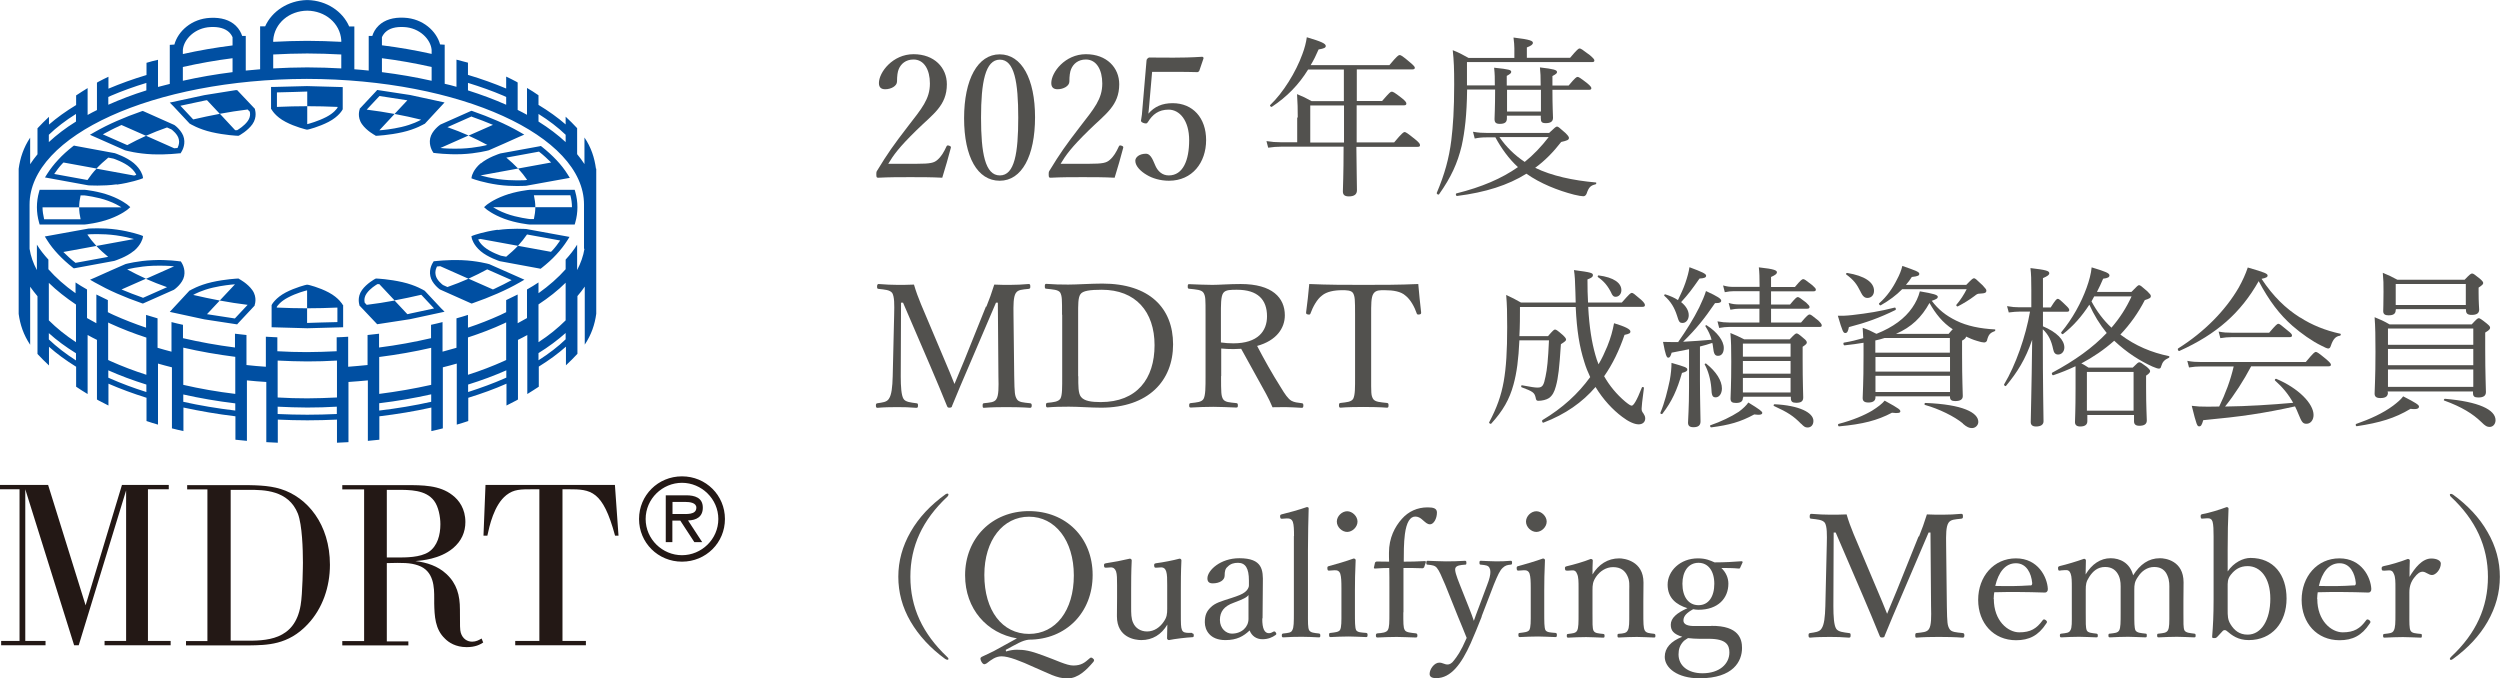 <?xml version="1.0" encoding="UTF-8"?>
<svg id="_レイヤー_2" data-name="レイヤー 2" xmlns="http://www.w3.org/2000/svg" width="61.4mm" height="16.66mm" viewBox="0 0 174.05 47.22">
  <defs>
    <style>
      .cls-1 {
        fill: #52514e;
      }

      .cls-2 {
        fill: none;
      }

      .cls-3 {
        fill: #231815;
      }

      .cls-4 {
        fill: #004fa2;
      }
    </style>
  </defs>
  <g id="_レイヤー_1-2" data-name="レイヤー 1">
    <g>
      <g>
        <g>
          <g>
            <path class="cls-3" d="M11.75,34.06h-1.45v10.56h1.58v.3h-4.6v-.3h1.5v-10.48l-3.3,10.78h-.32l-3.4-10.86v10.56h1.41v.3H.08v-.3h1.28v-10.56H0v-.3h3.35l2.61,8.38,2.53-8.38h3.26v.3Z"/>
            <path class="cls-3" d="M12.95,44.63h1.49v-10.56h-1.41v-.3h3.54c1.12,0,2.1,0,2.97.27,1.85.57,3.43,2.45,3.43,5.28,0,1.53-.51,3.04-1.55,4.14-1.36,1.45-2.83,1.45-4.09,1.47h-4.38v-.3ZM16.06,34.1v10.5h.9c1.55.02,3.56,0,3.97-2.47.14-.79.16-2.85.16-2.96,0-.92-.05-2.62-.35-3.41-.66-1.66-2.4-1.66-3.4-1.66h-1.28Z"/>
          </g>
          <path class="cls-3" d="M28.43,44.63v.3h-4.6v-.3h1.52v-10.56h-1.52v-.3h4.38c1.22,0,2.4,0,3.29.7.46.35.9.95.9,1.87,0,.7-.27,1.33-.87,1.83-.92.76-2.18.85-2.61.89.79.09,1.57.35,2.15.89.74.68.95,1.5.95,2.47,0,1.19,0,1.42.06,1.63.13.43.46.62.79.62.27,0,.47-.11.66-.22l.11.28c-.22.14-.54.32-1.15.32-.77,0-1.25-.33-1.5-.58-.71-.66-.74-1.6-.76-2.47v-.35c0-.73,0-1.91-1.12-2.29-.55-.19-1.06-.19-2.18-.16v5.45h1.5ZM26.93,34.1v4.71h.68c.68,0,1.63,0,2.23-.38.62-.41.82-1.2.82-1.94,0-.51-.13-1.22-.44-1.63-.58-.77-1.69-.76-2.61-.76h-.68Z"/>
          <path class="cls-3" d="M42.82,37.29c-.85-3.16-1.69-3.23-3.23-3.23h-.43v10.56h1.63v.3h-4.92v-.3h1.68v-10.56h-.41c-.92,0-1.36,0-1.88.4-.87.68-1.19,2.17-1.33,2.83h-.27l.14-3.53h9.01l.25,3.53h-.25Z"/>
          <path class="cls-4" d="M3.07,15.25c-.06-.27-.11-.55-.11-.82h0s2.55,0,2.55,0c0,.28.04.55.1.83-.63,0-2.3,0-2.54,0h0ZM5.61,13.6h.26s.91.1,1.66.38c.44.16.73.33.92.45h-2.94c0-.28.04-.55.1-.83h0ZM7.66,15.23c.81-.3,1.23-.65,1.24-.66l.17-.15-.17-.15s-.43-.36-1.24-.66c-.8-.3-1.73-.4-1.77-.4-.02,0-2.98,0-2.98,0h-.15l-.04.14c-.1.35-.15.71-.15,1.07,0,.36.05.72.15,1.07l.04.14h3.11c.06,0,.99-.1,1.79-.4h0ZM26.41,6.68c.15.02,1.53.23,1.95.3l-.89.95c.64.12,1.25.25,1.85.4-.1.06-.6.33-1.38.51-.65.15-1.25.21-1.53.23l1.06-1.14c-.64-.12-1.29-.22-1.94-.3.26-.28.8-.85.89-.95h0ZM26.12,9.43l.05.02h.05s.88-.04,1.8-.25c.93-.21,1.51-.57,1.53-.58h.02s1.38-1.49,1.38-1.49l-2.4-.52-2.29-.35-.06.07-1.16,1.24v.04s-.2.52.16,1.03c.33.47.9.77.92.78h0ZM28.48,21.85s-.05,0-.12.02l-.89-.95h0c-.64.12-1.29.22-1.94.3-.08-.08-.13-.14-.14-.15,0-.03-.02-.08-.02-.17,0-.13.03-.3.16-.48.24-.34.64-.58.74-.64.03,0,.08,0,.14,0l1.06,1.13c.64-.12,1.25-.25,1.85-.39,0,0,.01,0,.02.01.03.03.6.64.88.94-.46.1-1.73.37-1.73.37h0ZM29.57,20.23h-.02s-.6-.38-1.53-.59c-.92-.21-1.76-.25-1.8-.25h-.05s-.05.02-.05.02c-.02.01-.59.32-.92.78-.36.51-.18,1.01-.18,1.03v.04s1.24,1.31,1.24,1.31l2.28-.35,2.41-.52-.24-.24-1.15-1.23h0ZM27.46,7.93h0s0,0,0,0h0ZM14.29,6.99s.05,0,.12-.02l.89.95h0c.64-.12,1.29-.22,1.94-.3.08.08.13.14.15.15,0,.03.02.08.02.17,0,.13-.03.3-.16.48-.24.34-.64.58-.74.64-.03,0-.08,0-.14,0l-1.06-1.14c-.64.12-1.25.25-1.85.39,0,0-.01,0-.02-.01-.03-.03-.6-.64-.88-.94.46-.1,1.73-.37,1.73-.37h0ZM13.2,8.61h.02s.6.38,1.53.59c.92.21,1.76.25,1.8.25h.05s.05-.02.05-.02c.02-.01.59-.32.92-.78.36-.51.18-1.01.18-1.03v-.04s-1.24-1.31-1.24-1.31h-.09s-2.19.35-2.19.35l-2.41.52.24.24,1.15,1.23h0ZM37.27,14.42c0,.28-.04.55-.1.83h-.26s-.91-.1-1.66-.38c-.44-.16-.73-.33-.92-.45h2.94c0-.28-.04-.55-.1-.83.58,0,2.05,0,2.54,0,.07.27.11.55.11.83h-2.55ZM40.01,13.21h-3.11c-.06,0-.99.1-1.79.4-.81.3-1.23.65-1.24.66l-.17.15.17.15s.43.36,1.24.66c.8.3,1.73.4,1.77.4.02,0,2.98,0,2.98,0h.15l.04-.14c.1-.35.15-.71.15-1.07s-.05-.72-.15-1.07l-.04-.14h0ZM40.69,17.32c-.08.5-.26,1-.51,1.48v-1.77c-.22.36-.49.7-.8,1.04v.67c-.52.59-1.16,1.15-1.89,1.67v-.75c-.25.17-.52.33-.8.49v1.99c-.21.12-.43.24-.65.36v-2c-.26.13-.52.26-.8.39v.84c-.13.07-.27.13-.41.2-.71.32-1.46.62-2.25.88v-.89c-.26.08-.53.17-.8.24v2.05c-.32.09-.64.18-.97.27v-2.06c-.26.07-.53.13-.8.19v.93c-1.16.27-2.36.49-3.62.65v-.96c-.26.03-.53.06-.8.09v2.09c-.45.05-.9.08-1.35.12v-2.09c-.26.02-.53.03-.8.04v.97c-.68.03-1.37.06-2.07.06s-1.38-.02-2.06-.06v-.97c-.27-.01-.53-.03-.8-.04v2.09c-.46-.03-.91-.07-1.35-.12v-2.09c-.27-.03-.54-.06-.8-.09v.96c-1.25-.16-2.46-.38-3.62-.65v-.93c-.27-.06-.54-.12-.8-.19v2.06c-.33-.09-.65-.17-.97-.27v-2.05c-.27-.08-.54-.16-.8-.24v.89c-.79-.27-1.54-.56-2.25-.88-.14-.06-.27-.13-.41-.2v-.84c-.28-.13-.54-.26-.8-.39v2c-.22-.12-.44-.24-.65-.36v-1.99c-.28-.16-.55-.32-.8-.49v.75c-.74-.52-1.37-1.08-1.89-1.67v-.67c-.31-.34-.58-.68-.8-1.04v1.77c-.26-.48-.43-.97-.51-1.48v-1.01h0v-2.07c0-4.81,8.63-8.73,19.3-8.75,10.67.02,19.3,3.94,19.3,8.75v2.07h0v1.01h0ZM39.38,22.3c-.54.54-1.17,1.05-1.89,1.52v-2.63c.71-.47,1.35-.97,1.89-1.51v2.61h0ZM39.38,23.62c-.54.52-1.17,1-1.89,1.46v-.5c.71-.44,1.34-.91,1.89-1.4v.44h0ZM35.24,25.06c-.06.03-.11.05-.17.08-.78.35-1.61.67-2.49.95v-2.6c.88-.29,1.73-.61,2.52-.98.05-.02.09-.05.14-.07v2.61h0ZM35.24,26.29s-.08.04-.11.05c-.79.35-1.65.66-2.54.95v-.52c.93-.29,1.82-.62,2.66-.99v.52h0ZM30.02,26.79c-1.16.26-2.37.47-3.62.63v-2.57c1.25-.16,2.46-.37,3.62-.64v2.59h0ZM30.02,27.97c-1.16.26-2.37.46-3.62.61v-.51c1.25-.15,2.46-.36,3.62-.62v.51h0ZM23.45,27.67c-.68.03-1.37.06-2.06.06-.69,0-1.38-.02-2.06-.06v-2.57c.68.03,1.36.06,2.06.06h0c.69,0,1.38-.02,2.07-.06v2.57h0ZM23.45,28.82c-.68.03-1.37.05-2.06.05s-1.38-.02-2.06-.05v-.51c.68.03,1.36.06,2.06.06h0s0,0,0,0h0c.69,0,1.38-.02,2.06-.06v.51h0ZM16.38,27.42c-1.25-.15-2.46-.36-3.62-.63v-2.59c1.16.27,2.37.48,3.62.64v2.57h0ZM16.38,28.58c-1.25-.15-2.46-.35-3.62-.61v-.51c1.16.26,2.37.47,3.62.62v.51h0ZM10.19,26.09c-.87-.28-1.71-.6-2.49-.95-.06-.03-.11-.05-.17-.08v-2.61s.09.05.14.07c.79.36,1.63.69,2.52.98v2.6h0ZM10.19,27.29c-.89-.28-1.75-.6-2.54-.95-.04-.02-.08-.04-.11-.05v-.51c.83.37,1.72.7,2.65.99v.52h0ZM5.29,23.82c-.73-.48-1.36-.99-1.89-1.52v-2.61c.54.53,1.18,1.03,1.89,1.51v2.63h0ZM5.29,25.09c-.72-.46-1.35-.95-1.89-1.46v-.44c.55.5,1.18.96,1.89,1.4v.5h0ZM3.4,9.38c.53-.51,1.17-1,1.89-1.45v.53c-.73.45-1.35.93-1.89,1.43v-.51h0ZM7.54,6.75c.06-.03.13-.06.19-.09.77-.33,1.6-.63,2.46-.89v.52c-.94.29-1.82.63-2.65,1v-.54h0ZM12.73,4.66c1.11-.25,2.27-.46,3.46-.61v.97c-1.19.15-2.35.35-3.46.6v-.96h0ZM12.73,3.47c.06-.73.83-1.54,1.93-1.59.58-.03,1.01.1,1.29.36.11.11.19.23.24.35v.57c-1.19.15-2.35.35-3.46.6v-.28h0ZM19.02,3.79c.78-.04,1.58-.07,2.37-.07s1.59.03,2.37.07v.97c-.76-.04-1.53-.07-2.3-.07h0s-.05,0-.07,0-.05,0-.07,0h0c-.77,0-1.54.03-2.3.07v-.97h0ZM19.02,2.79c.09-1.19,1.13-2.04,2.37-2.05,1.24.01,2.28.86,2.37,2.05v.12c-.78-.04-1.58-.07-2.37-.07s-1.59.03-2.37.07v-.12h0ZM26.59,4.05c1.19.15,2.35.36,3.46.61v.96c-1.11-.25-2.27-.45-3.46-.6v-.97h0ZM26.59,2.59c.05-.12.13-.24.24-.35.28-.27.71-.39,1.29-.36,1.1.05,1.87.86,1.93,1.59v.28c-1.11-.25-2.27-.45-3.46-.6v-.57h0ZM32.59,5.77c.87.27,1.69.56,2.46.89.07.03.13.06.19.09v.54c-.83-.37-1.72-.7-2.66-1v-.52h0ZM37.49,7.93c.72.45,1.36.94,1.89,1.45v.51c-.54-.5-1.17-.98-1.89-1.43v-.53h0ZM41.49,11.74c-.1-.75-.33-1.48-.8-2.17v1.85c-.15-.23-.32-.46-.51-.69v-1.81c-.25-.27-.52-.54-.8-.8v.54c-.55-.48-1.18-.93-1.89-1.36v-.67c-.26-.18-.52-.35-.8-.51v1.87c-.21-.11-.42-.23-.65-.34v-1.91s-.07-.04-.1-.06c-.23-.12-.46-.24-.7-.35v.83c-.83-.35-1.72-.67-2.66-.95v-.85c-.26-.07-.53-.14-.8-.21v1.89c-.27-.08-.55-.15-.82-.21v-2.72l-.32-.02c-.25-.92-1.19-1.8-2.5-1.86-.76-.04-1.36.15-1.77.54-.25.24-.38.5-.45.73h-.25s0,2.41,0,2.41c-.33-.03-.66-.07-1-.09V1.84s-.36,0-.36,0C23.85.78,22.74.04,21.43,0h0s-.03,0-.04,0-.03,0-.04,0h0c-1.3.04-2.42.78-2.89,1.83h-.35s0,2.99,0,2.99c-.33.03-.67.06-1,.09v-2.41h-.25c-.07-.22-.21-.49-.45-.72-.41-.39-1.01-.58-1.77-.54-1.31.06-2.25.94-2.5,1.86l-.32.02v2.72c-.28.07-.55.14-.82.21v-1.89c-.27.06-.54.13-.8.21v.85c-.94.28-1.82.6-2.65.95v-.83c-.24.11-.47.23-.7.35-.04.02-.07.04-.1.06v1.91c-.22.11-.44.22-.65.34v-1.87c-.28.17-.54.34-.8.51v.67c-.71.43-1.34.88-1.89,1.36v-.54c-.28.26-.55.53-.8.8v1.81c-.19.23-.36.46-.51.69v-1.85c-.46.69-.7,1.42-.8,2.17,0,.02,0,.05,0,.07v9.96s0,.05,0,.07c.1.75.34,1.46.8,2.15v-4.04c.15.22.33.44.51.66v4.02c.25.27.52.54.8.8v-1.3c.55.49,1.18.95,1.89,1.39v1.39c.26.17.52.35.8.51v-4.11c.21.12.43.23.65.34v4.15s.07.04.1.06c.23.12.46.24.7.36v-1.52c.83.36,1.72.69,2.65.98v1.62c.26.09.53.17.8.25v-4.25c.32.09.64.18.97.26v4.25c.26.07.53.13.8.19v-1.64c1.16.25,2.37.46,3.62.61v1.63c.26.03.53.05.8.08v-4.21c.45.05.9.08,1.35.11v4.19c.27.02.53.03.8.04v-1.61c.68.03,1.36.05,2.05.05h.02c.69,0,1.37-.02,2.05-.05v1.61c.27-.01.53-.03.8-.04v-4.19c.46-.03.91-.07,1.35-.11v4.21c.27-.02.54-.05.8-.08v-1.63c1.25-.15,2.46-.35,3.62-.61v1.64c.27-.06.54-.12.8-.19v-4.25c.33-.08.65-.17.97-.26v4.25c.27-.08.54-.16.8-.25v-1.62c.94-.29,1.83-.61,2.66-.98v1.52c.24-.12.47-.24.7-.36.04-.02.07-.04.1-.06v-4.15c.22-.11.44-.22.65-.34v4.11c.28-.17.54-.34.8-.51v-1.4c.71-.44,1.34-.9,1.89-1.39v1.3c.28-.26.55-.53.8-.8v-4.02c.19-.22.36-.44.51-.66v4.04c.46-.69.7-1.4.8-2.15,0-.02,0-.05,0-.07v-9.96s0-.05,0-.07h0ZM32.84,8.12c.51.18,1.01.37,1.48.57l-1.7.75c.47.21.9.43,1.31.65-.01,0-.02,0-.02,0,.02,0-.78.21-1.77.25-.62.02-1.16,0-1.48-.04l1.96-.87c-.47-.21-.96-.4-1.47-.58.54-.24,1.59-.7,1.69-.75h0ZM29.95,9.62c-.11.53.18.94.19.96l.05.07h.08s.84.12,1.87.08c1.04-.04,1.85-.26,1.89-.27.03,0,2.12-.94,2.12-.94l.35-.15-.33-.19c-.47-.27-.99-.53-1.54-.77-.55-.24-1.13-.47-1.74-.68l-.07-.02-.07.03-2.09.93c-.06.04-.6.43-.71.95h0ZM39,16.74c-.17.24-.33.47-.55.7-.03.03-.06.06-.09.09l-2.3-.42c-.24.26-.52.51-.82.76-.22-.04-.36-.07-.36-.07h0s-.73-.24-1.17-.61c-.24-.2-.36-.39-.42-.52.04-.01.09-.03.15-.04l2.62.48c.24-.26.45-.53.63-.79.37.07,1.71.31,2.31.42h0ZM34.65,15.99c-.99.14-1.65.38-1.68.39l-.15.06.03.16s.1.45.62.89c.5.42,1.29.68,1.32.69.02,0,2.76.51,2.76.51l.08.02.07-.05c.38-.3.73-.61,1.03-.94.3-.32.56-.66.77-.99l.15-.24-3.01-.55c-.06,0-1-.07-1.99.07h0ZM34.48,20.08c-.05.02-.11.04-.16.07l-1.7-.75c-.47.21-.96.4-1.47.58-.18-.08-.3-.13-.31-.14-.04-.03-.44-.33-.51-.69-.01-.06-.02-.11-.02-.16,0-.2.07-.35.11-.44.05,0,.13-.01.23-.02l1.96.87c.47-.21.9-.43,1.31-.65,0,0,0,0,0,0,0,0,1.1.49,1.7.75-.37.2-.74.39-1.15.58h0ZM32.15,18.11c-1.03-.04-1.84.07-1.87.07h-.08s-.05.08-.05.08c-.01.02-.3.43-.19.96.1.52.65.92.67.93.03.02,2.13.95,2.13.95l.07.03.07-.02c.61-.21,1.19-.44,1.74-.68.55-.24,1.07-.5,1.54-.77l.33-.19-2.44-1.08c-.06-.02-.88-.24-1.91-.28h0ZM9.94,20.72c-.51-.18-1.01-.37-1.48-.57l1.7-.75h0c-.47-.21-.9-.43-1.31-.65.01,0,.02,0,.02,0-.02,0,.78-.21,1.77-.25.62-.02,1.16,0,1.48.04l-1.96.87c.47.21.96.4,1.47.58-.54.24-1.59.7-1.69.75h0ZM12.82,19.22c.11-.53-.18-.94-.19-.96l-.05-.07h-.08s-.84-.13-1.87-.08c-1.03.04-1.85.26-1.89.27-.03,0-2.12.94-2.12.94l-.35.15.33.19c.48.27.99.53,1.54.77.55.24,1.13.47,1.74.68l.07.02,2.16-.96c.06-.04.6-.43.71-.95h0ZM3.78,12.1c.17-.24.33-.47.55-.7.03-.03.06-.06.09-.09l2.3.42h0c.24-.26.52-.51.82-.76.22.04.36.07.36.07h0s.73.24,1.17.61c.24.2.36.39.42.52-.04.01-.09.03-.15.05l-2.62-.48c-.25.26-.45.53-.63.79-.37-.07-1.71-.31-2.31-.42h0ZM8.13,12.85c.99-.14,1.65-.38,1.68-.39l.15-.06-.03-.16s-.1-.45-.62-.89c-.5-.42-1.29-.68-1.32-.69-.02,0-2.76-.51-2.76-.51l-.08-.02-.07.05c-.38.3-.73.61-1.03.94-.3.32-.56.66-.77.99l-.15.24,3.01.55c.06,0,1,.07,1.99-.07h0ZM5.25,18.29c-.31-.24-.59-.5-.84-.75l2.3-.42h0c-.24-.26-.45-.53-.63-.79.07-.01.12-.02.12-.02-.01,0,.92-.06,1.87.07.55.08.98.18,1.26.26l-2.62.48c.24.26.52.51.82.76-.63.11-1.96.36-2.29.42h0ZM9.31,17.48c.52-.44.61-.87.62-.89l.03-.16-.15-.06s-.69-.25-1.68-.39c-.99-.14-1.93-.07-1.97-.07-.02,0-2.76.5-2.76.5l-.28.05.15.24c.21.34.47.67.77.99.3.32.65.64,1.03.94l.07.05,2.82-.52c.06-.02.85-.27,1.35-.69h0ZM8.3,8.77c.05-.02.11-.05.16-.07l1.7.75h0c.47-.21.96-.4,1.47-.58.18.08.3.13.31.14.04.03.44.33.51.69.01.06.02.11.02.16,0,.2-.07.35-.11.44-.05,0-.13.01-.23.02l-1.96-.87c-.47.21-.9.43-1.31.65,0,0,0,0,0,0,0,0-1.1-.49-1.7-.75.37-.2.74-.4,1.15-.58h0ZM10.62,10.74c1.03.04,1.84-.07,1.87-.07h.08s.05-.08.05-.08c.01-.02.3-.43.19-.96-.1-.52-.65-.92-.67-.93-.03-.02-2.13-.95-2.13-.95l-.07-.03-.07.02c-.61.21-1.19.44-1.74.68-.55.24-1.07.5-1.54.77l-.33.19,2.44,1.08c.06.02.88.24,1.91.28h0ZM23.49,22.42c-.31,0-2.11.06-2.11.06v-1.02h0c-.71,0-1.41-.02-2.11-.05v-.05c.05-.08.26-.38.78-.65.58-.31,1.21-.47,1.33-.5v1.25c.71,0,1.41-.02,2.11-.05v1.02h0ZM23.87,21.24l-.02-.04s-.26-.47-.96-.84c-.67-.36-1.43-.54-1.46-.54h-.04s-.04,0-.04,0c-.03,0-.79.19-1.46.54-.7.37-.95.82-.96.84l-.02.04v1.54l2.49.07,2.49-.07v-.19s0-1.36,0-1.36h0ZM16.36,22.17c-.15-.02-1.53-.23-1.95-.3l.89-.95h0c-.64-.12-1.25-.25-1.85-.39.1-.06.6-.33,1.38-.51.65-.15,1.25-.21,1.53-.23l-1.06,1.13c.64.12,1.29.22,1.94.3-.26.28-.8.85-.89.95h0ZM16.65,19.41l-.05-.02h-.05s-.88.04-1.8.25c-.93.21-1.51.57-1.53.58h-.02s-1.38,1.49-1.38,1.49l2.4.52,2.29.35.06-.07,1.16-1.24v-.04s.2-.52-.16-1.03c-.33-.47-.9-.77-.92-.78h0ZM37.53,10.56c.31.24.59.5.84.75l-2.3.42c.24.26.45.53.63.79-.07.01-.12.02-.12.02.01,0-.92.06-1.87-.07-.55-.08-.98-.18-1.26-.26l2.62-.48c-.25-.26-.52-.51-.82-.76.63-.12,1.96-.36,2.29-.42h0ZM33.47,11.36c-.52.44-.61.87-.62.89l-.03.16.16.06s.69.25,1.68.39c.99.14,1.93.07,1.97.07.02,0,2.76-.5,2.76-.5l.28-.05-.15-.24c-.21-.34-.47-.67-.77-.99-.3-.32-.65-.64-1.03-.94l-.07-.05-.08.02-2.74.5c-.06.02-.85.27-1.35.69h0ZM19.28,6.43c.31,0,2.11-.06,2.11-.06v1.02c.71,0,1.41.02,2.11.05v.05c-.05.08-.26.38-.78.65-.58.3-1.21.47-1.33.5v-1.25c-.71,0-1.41.02-2.11.05v-1.02h0ZM18.9,7.6l.02.04s.25.47.96.84c.68.36,1.43.53,1.46.54h.04s.04,0,.04,0c.03,0,.79-.19,1.46-.54.71-.37.95-.82.96-.84l.02-.04v-1.54l-2.49-.07-2.31.06h-.19s0,.19,0,.19v1.36"/>
        </g>
        <g>
          <path class="cls-3" d="M44.49,36.13c0-1.65,1.32-2.97,2.99-2.97s2.99,1.32,2.99,2.97-1.32,2.97-2.99,2.97-2.99-1.32-2.99-2.97ZM50.01,36.13c0-1.4-1.17-2.52-2.53-2.52s-2.53,1.11-2.53,2.52,1.17,2.52,2.53,2.52,2.53-1.11,2.53-2.52ZM48.89,37.74h-.55l-.98-1.5h-.55v1.5h-.46v-3.26h1.42c.59,0,1.16.16,1.16.86,0,.64-.45.88-1.03.89l.98,1.5ZM47.37,35.78c.4,0,1.11.08,1.11-.44,0-.34-.44-.4-.79-.4h-.87v.84h.55Z"/>
          <rect class="cls-2" x="43.08" y="33.78" width="7.99" height="11.14"/>
        </g>
      </g>
      <g>
        <path class="cls-1" d="M63.8,11.4c1,0,1.22-.07,1.45-.26.29-.25.46-.55.64-.94.04-.08.07-.1.19-.06.11.04.13.07.12.14-.16.61-.4,1.46-.6,2.09-.77-.04-1.45-.04-2.22-.04s-1.46,0-2.23.04c-.11,0-.14-.02-.14-.22s.01-.2.08-.31c.68-1.12,1.12-1.75,2.1-3.02s1.55-1.92,1.55-3.01c0-.95-.4-1.67-1.14-1.67-.55,0-.88.31-1.03.67-.08.18-.12.48-.12.86,0,.32-.42.54-.82.54-.25,0-.44-.1-.44-.43,0-.75.96-2.01,2.41-2.01s2.32.94,2.32,2.09c0,1.5-.97,2.08-2.1,3.19-1.25,1.22-1.62,1.75-1.98,2.35h1.97Z"/>
        <path class="cls-1" d="M72.06,8.15c0,2.71-.92,4.43-2.46,4.43s-2.48-1.64-2.48-4.35.95-4.45,2.48-4.45,2.46,1.71,2.46,4.38ZM68.3,8.19c0,2.46.28,4.02,1.31,4.02s1.28-1.56,1.28-4.02-.26-4.04-1.28-4.04-1.31,1.6-1.31,4.04Z"/>
        <path class="cls-1" d="M75.8,11.4c1,0,1.22-.07,1.45-.26.29-.25.46-.55.64-.94.04-.08.07-.1.19-.06.11.04.13.07.12.14-.16.61-.4,1.46-.6,2.09-.77-.04-1.45-.04-2.22-.04s-1.46,0-2.23.04c-.11,0-.14-.02-.14-.22s.01-.2.08-.31c.68-1.12,1.12-1.75,2.1-3.02s1.55-1.92,1.55-3.01c0-.95-.4-1.67-1.14-1.67-.55,0-.88.31-1.03.67-.08.18-.12.48-.12.86,0,.32-.42.54-.82.54-.25,0-.44-.1-.44-.43,0-.75.96-2.01,2.41-2.01s2.32.94,2.32,2.09c0,1.5-.97,2.08-2.1,3.19-1.25,1.22-1.62,1.75-1.98,2.35h1.97Z"/>
        <path class="cls-1" d="M80.01,7.29c-.01.18-.04.38-.06.62.42-.49.96-.73,1.69-.73,1.4,0,2.33,1.02,2.33,2.57s-.95,2.83-2.59,2.83c-.6,0-1.16-.17-1.55-.41-.38-.22-.79-.59-.79-.98,0-.25.29-.49.74-.49.38,0,.53.58.67.86.16.35.46.65.92.65,1,0,1.42-1.07,1.42-2.45s-.67-2.13-1.43-2.13c-.7,0-1.12.34-1.44.86-.07.12-.14.13-.34.06-.16-.07-.16-.13-.13-.24.02-.1.04-.23.05-.34l.32-3.74c0-.06.01-.1.07-.16.06-.05.08-.07.14-.07.46.01,1.13.01,1.74.01.46,0,1.15-.01,1.92-.06.07,0,.1.04.1.11l-.3.88s-.07.08-.12.08c-.49-.01-.83-.02-1.29-.02h-1.87l-.2,2.29Z"/>
        <path class="cls-1" d="M90.35,8.19c0-.59-.01-1.04-.05-1.64.42.17.6.26,1.02.49h2.24v-2.2h-2.49c-.66,1.07-1.48,1.9-2.52,2.59-.06.04-.17-.07-.12-.12.89-.84,1.79-2.29,2.24-3.54.16-.42.26-.82.31-1.18,1.01.3,1.32.44,1.32.61,0,.12-.13.18-.5.24-.17.4-.35.76-.55,1.09h5.48c.54-.65.64-.7.71-.7.08,0,.18.04.74.52.26.22.32.3.32.37s-.06.11-.18.11h-3.86v2.2h1.76c.53-.61.59-.65.67-.65s.16.02.72.46c.26.21.3.3.3.37,0,.08-.05.12-.17.12h-3.29v2.58h2.61c.56-.67.66-.72.73-.72s.17.05.75.52c.28.23.32.31.32.4,0,.07-.04.11-.16.11h-4.27c.01,1.49.04,2.62.04,3.02,0,.29-.19.43-.56.43-.3,0-.42-.11-.42-.35s.05-1.12.05-3.11h-4.37c-.3,0-.53.02-.88.07l-.12-.46c.38.06.64.08.98.08h1.16v-1.73ZM93.57,9.92v-2.58h-2.35v2.58h2.35Z"/>
        <path class="cls-1" d="M102.14,6.25c-.02,1.74-.16,2.91-.38,3.91-.29,1.2-.73,2.17-1.57,3.36-.05.07-.19-.02-.16-.1.54-1.28.85-2.38,1.01-3.66.12-.98.2-2.15.2-3.87,0-1.13-.02-1.64-.1-2.4.43.17.65.29,1.1.54h3.19v-.66c0-.22-.02-.44-.06-.76,1.2.14,1.35.24,1.35.37,0,.11-.11.2-.42.32v.72h3.01c.5-.59.59-.65.66-.65.08,0,.18.06.72.47.25.22.31.29.31.37,0,.07-.04.11-.16.11h-8.71v1.62h1.94c0-.53,0-.76-.05-1.23,1.07.11,1.19.16,1.19.29,0,.08-.05.14-.31.28v.67h2.36v-.1c0-.53-.01-.77-.05-1.16.97.11,1.19.18,1.19.32,0,.08-.05.14-.32.28v.66h1.13c.46-.55.55-.6.62-.6s.17.05.67.44c.23.19.29.28.29.35s-.05.11-.16.11h-2.55c0,1.17.04,1.77.04,1.95,0,.25-.16.37-.5.37-.28,0-.35-.08-.35-.36v-.16h-2.36v.19c0,.26-.14.38-.49.38-.28,0-.37-.1-.37-.34,0-.17.04-.76.04-2.05h-1.95ZM107.86,9.24c.4-.38.47-.43.54-.43.08,0,.14.05.58.44.2.2.25.28.25.35,0,.14-.14.19-.54.28-.55.71-1.14,1.31-1.81,1.8,1.15.56,2.63.88,4.22,1.02.06,0,.04.12-.02.13-.34.08-.47.2-.62.65-.05.12-.13.18-.23.18s-.36-.04-.64-.11c-1.13-.29-2.36-.78-3.32-1.46-1.28.8-2.85,1.3-4.83,1.55-.08.01-.12-.16-.04-.18,1.76-.44,3.14-1.03,4.28-1.83-.62-.56-1.16-1.31-1.57-2.07h-.62c-.31,0-.52.02-.82.08l-.12-.47c.41.07.64.08.94.08h4.38ZM104.39,9.54c.48.7,1.07,1.27,1.76,1.73.61-.49,1.16-1.07,1.67-1.73h-3.43ZM107.28,6.25h-2.36v1.51h2.36v-1.51Z"/>
        <path class="cls-1" d="M68.67,21.35c.2-.49.37-.96.55-1.54.41.02.73.02,1.1.02s.91-.02,1.29-.06c.1,0,.12.04.12.18,0,.12-.02.14-.12.16-.46.05-.73.05-.89.29-.17.28-.17.8-.16,1.54l.05,4.26c.02,1.19.04,1.33.18,1.58.13.23.47.24.92.29.08.01.12.04.12.16s-.04.16-.12.16c-.52-.04-1.19-.05-1.66-.05-.49,0-1.08.01-1.56.05-.06,0-.08-.04-.08-.16s.02-.14.08-.16c.43-.05.74-.05.88-.29.16-.26.16-.79.14-1.58l-.04-5.13h-.13l-1.8,4.21c-.55,1.27-.88,2.06-1.25,2.96-.02.1-.05.14-.2.14-.12,0-.13-.05-.17-.14-.38-.94-.7-1.7-1.14-2.73l-1.91-4.44h-.14l-.02,5.13c0,.71.04,1.32.19,1.56.13.23.53.26.89.31.11.01.12.04.12.16s-.02.16-.12.16c-.44-.04-.89-.05-1.33-.05s-.95.01-1.37.05c-.08,0-.11-.04-.11-.16s.02-.14.11-.16c.32-.05.66-.07.8-.32.18-.26.24-.8.26-1.55l.1-4.26c.02-.77.02-1.27-.13-1.54-.17-.23-.54-.24-.95-.29-.08-.01-.11-.02-.11-.16,0-.14.05-.18.11-.18.46.04.97.06,1.32.06.38,0,.67,0,1.14-.02.14.48.3.91.49,1.37l1.66,3.93c.25.58.43,1.02.67,1.62.25-.58.4-.98.67-1.61l1.52-3.78Z"/>
        <path class="cls-1" d="M73.94,21.92c0-1.13,0-1.28-.12-1.54-.13-.22-.52-.23-.97-.28-.08-.01-.11-.01-.11-.16s.02-.18.11-.18c.49.04,1,.05,1.52.05.59,0,1.6-.07,2.38-.07,3.27,0,4.92,1.7,4.92,4.23s-1.71,4.41-5.01,4.41c-.7,0-1.55-.07-2.25-.07-.53,0-1.03.01-1.48.05-.08,0-.11-.04-.11-.16s.02-.14.11-.16c.41-.04.76-.07.9-.3.13-.25.12-.78.12-1.57v-4.27ZM75.07,26.19c0,.67-.01,1.19.19,1.44.23.29.73.36,1.37.36,2.52,0,3.75-1.62,3.75-3.96s-1.32-3.86-3.67-3.86c-.83,0-1.33.07-1.49.31-.17.24-.16.74-.16,1.44v4.27Z"/>
        <path class="cls-1" d="M85.01,26.18c0,1.19.01,1.35.13,1.59.14.24.48.24.92.29.1.01.12.04.12.17,0,.11-.02.14-.12.14-.52-.02-1.1-.05-1.59-.05s-1.09.02-1.56.05c-.1,0-.12-.04-.12-.14,0-.13.02-.16.12-.17.41-.05.74-.06.88-.29.14-.26.14-.8.14-1.59v-4.26c0-1.14,0-1.27-.13-1.52-.13-.24-.55-.25-1.01-.3-.07-.01-.1-.02-.1-.14,0-.16.02-.18.1-.18.52.02,1.14.05,1.62.05.43,0,1.19-.06,1.97-.06,2.2,0,3.07.96,3.07,2.18,0,.89-.58,1.76-1.93,2.13.48.92,1.03,1.91,1.67,2.92.26.43.48.76.72.9.2.11.42.13.73.17.07.01.1.04.1.16,0,.13-.04.16-.11.16-.44-.02-.79-.05-1.14-.05-.31,0-.54,0-.9.01-.12-.3-.28-.62-.44-.92-.59-1.06-1.16-2.1-1.74-3.15-.14.01-.36.02-.53.02-.3,0-.58-.01-.86-.04v1.93ZM85.01,23.84c.26.04.56.06.86.06,1.7,0,2.34-.85,2.34-1.88,0-1.17-.65-1.85-2.09-1.85-.4,0-.8-.01-.96.23-.17.24-.16.86-.16,1.52v1.92Z"/>
        <path class="cls-1" d="M94.34,21.93c0-1.09-.01-1.27-.13-1.51-.12-.22-.47-.22-.77-.22-.55,0-1.08.1-1.4.37-.35.25-.65.82-.8,1.24-.02.07-.06.11-.18.08-.12-.02-.13-.06-.13-.14.08-.6.17-1.37.22-1.98,1.32.06,2.54.06,3.78.06s2.49,0,3.81-.06c.05.61.13,1.38.2,1.98,0,.08-.01.12-.12.14-.14.02-.17-.01-.19-.08-.14-.42-.43-.97-.79-1.24-.31-.28-.84-.37-1.44-.37-.3,0-.61-.02-.78.24-.17.25-.16.8-.16,1.49v4.26c0,1.19-.01,1.32.13,1.57.13.23.54.24.97.29.08.01.11.04.11.16,0,.13-.02.17-.11.17-.5-.04-1.17-.05-1.66-.05s-1.12.01-1.57.05c-.08,0-.11-.04-.11-.16,0-.13.02-.16.11-.17.4-.05.74-.06.88-.29.14-.28.13-.78.13-1.57v-4.26Z"/>
        <path class="cls-1" d="M105.82,21.37c0,.66,0,1.33-.04,2.03h1.99c.36-.41.42-.46.49-.46.08,0,.16.05.54.38.18.17.23.25.23.32s-.06.13-.36.32c-.11,1.67-.18,2.31-.35,2.93-.1.38-.24.65-.48.82-.18.12-.48.19-.74.19-.12,0-.16-.04-.19-.23-.08-.34-.19-.42-.97-.71-.06-.02-.04-.16.02-.14.67.12.86.16,1.09.16.35,0,.43-.17.55-.77.11-.49.18-1.16.24-2.52h-2.06c-.06,1.31-.18,2.25-.41,3.08-.28,1.03-.73,1.82-1.55,2.72-.05.05-.18-.04-.14-.1.52-.98.83-1.83,1.01-2.84.17-.98.24-2.1.24-3.78,0-1.06-.01-1.51-.07-2.24.44.2.6.29,1.03.53h3.81c-.01-.23-.01-.46-.02-.71-.02-.83-.04-1.14-.1-1.55,1.22.16,1.32.2,1.32.36,0,.1-.08.18-.38.29,0,.59.01,1.13.04,1.61h2.35c.55-.62.61-.67.7-.67s.14.05.65.48c.22.2.26.3.26.37,0,.08-.05.12-.17.12h-3.78c.08,1.45.25,2.47.5,3.35.06.22.13.43.22.65.24-.4.43-.82.61-1.25.25-.62.37-1.08.47-1.61.76.23,1.14.41,1.14.58,0,.11-.07.16-.41.23-.37,1.08-.83,2.04-1.42,2.88.37.66.88,1.27,1.46,1.76.23.19.38.29.46.29.12,0,.34-.32.71-1.27.02-.06.16-.02.14.04-.12.94-.16,1.26-.16,1.42s.01.2.13.36c.07.11.12.2.12.34,0,.24-.17.41-.46.41s-.71-.19-1.14-.52c-.67-.5-1.33-1.21-1.86-2.08-.92,1.07-2.1,1.9-3.62,2.48-.08.04-.14-.13-.07-.18,1.39-.83,2.48-1.83,3.32-2.99-.16-.34-.3-.68-.41-1.05-.34-1.07-.52-2.16-.6-3.83h-3.9ZM112.2,20.43c-.26-.53-.53-.85-.95-1.14-.04-.02-.01-.13.04-.12,1.07.14,1.59.53,1.59,1.03,0,.26-.17.46-.4.46-.13,0-.19-.05-.29-.23Z"/>
        <path class="cls-1" d="M115.6,28.72c.29-.68.49-1.5.65-2.25.08-.44.12-.85.12-1.21.96.28,1.1.32,1.1.47,0,.1-.1.16-.37.23-.34,1.19-.7,1.98-1.36,2.84-.05.06-.17,0-.14-.07ZM116.84,23.8c.54-.77,1.08-1.63,1.46-2.4.22-.46.38-.84.47-1.14.83.38,1.06.54,1.06.67,0,.1-.08.18-.43.17-.77,1.12-1.28,1.76-2.22,2.69.66-.04,1.32-.08,1.98-.14-.08-.32-.23-.62-.43-.94-.02-.04.05-.1.08-.07.73.46,1.2,1.08,1.2,1.58,0,.31-.13.55-.4.55-.22,0-.3-.13-.35-.62-.01-.1-.02-.18-.05-.28-.28.1-.58.18-.86.25v2.35c0,1.32.04,2.51.04,2.87,0,.28-.17.4-.49.4-.28,0-.38-.11-.38-.32,0-.23.07-.98.07-2.46v-2.65c-.34.07-.72.14-1.21.24-.08.28-.14.35-.24.35-.11,0-.19-.19-.36-1.1.25.01.37.01.54.01h.53ZM117.57,21.95c0,.3-.19.53-.42.53-.22,0-.26-.06-.4-.52-.17-.53-.42-.97-.88-1.37-.04-.04.02-.11.07-.1.35.11.64.24.88.4.2-.42.38-.8.52-1.21.14-.41.24-.78.28-1.08.91.34,1.16.46,1.16.59,0,.12-.1.18-.46.2-.56.8-.77,1.08-1.28,1.64.35.28.53.6.53.91ZM119.14,26.99c-.05-.59-.22-1.2-.46-1.62-.02-.04.06-.08.1-.06.71.56,1.1,1.2,1.1,1.73,0,.36-.19.62-.43.62-.23,0-.29-.12-.31-.67ZM119.09,29.6c.7-.24,1.44-.59,1.97-.94.3-.22.54-.46.66-.64.77.47.97.62.97.72,0,.11-.14.17-.56.11-.97.53-1.76.74-2.99.9-.07.01-.12-.13-.05-.16ZM125.39,22.45c.42-.5.52-.56.59-.56.08,0,.17.06.61.42.18.18.24.26.24.34s-.04.11-.16.11h-6.32c-.2,0-.37.02-.66.07l-.12-.46c.32.06.53.08.8.08h2.12v-.96h-1.4c-.2,0-.36.02-.62.07l-.12-.47c.28.08.46.1.72.1h1.43v-.92h-1.81c-.19,0-.35.02-.61.07l-.12-.47c.29.08.47.1.72.1h1.82v-.14c0-.5-.01-.88-.05-1.22,1.13.12,1.26.22,1.26.35,0,.08-.08.18-.41.32v.7h1.66c.41-.49.5-.55.58-.55s.17.06.63.42c.19.17.25.24.25.31,0,.08-.05.12-.17.12h-2.95v.92h1.32c.38-.46.47-.52.54-.52.08,0,.17.06.58.38.18.17.24.24.24.31,0,.08-.05.12-.17.12h-2.51v.96h2.09ZM121.34,27.69c0,.26-.16.36-.48.36-.28,0-.38-.08-.38-.31,0-.29.05-.84.05-2.58,0-.94-.01-1.4-.06-1.98.4.16.56.24.96.44h3.17c.34-.36.41-.41.48-.41s.16.05.49.34c.17.13.22.22.22.29,0,.08-.05.14-.29.3v.9c0,1.58.04,2.39.04,2.63,0,.28-.17.37-.49.37-.26,0-.37-.08-.37-.32v-.1h-3.32v.07ZM124.66,23.92h-3.32v.91h3.32v-.91ZM121.34,26.01h3.32v-.88h-3.32v.88ZM121.34,27.32h3.32v-1.01h-3.32v1.01ZM125.39,29.5c-.53-.54-.91-.79-1.89-1.24-.05-.02-.01-.12.04-.12,1.71.08,2.71.58,2.71,1.16,0,.28-.16.46-.41.46-.16,0-.25-.06-.44-.26Z"/>
        <path class="cls-1" d="M127.95,21.98c.24.01.59,0,1.02-.05,1.04-.12,1.94-.26,2.94-.52.07-.01.11.13.05.17-1.1.54-2.04.88-3.24,1.19-.06.31-.12.41-.25.41-.14,0-.19-.08-.52-1.2ZM128,29.51c1-.26,1.79-.6,2.33-.92.4-.25.7-.48.88-.7,1.08.59,1.09.64,1.09.76,0,.08-.14.14-.58.08-1.02.54-2.04.8-3.68.95-.07.01-.11-.14-.04-.17ZM130.66,23.23c1.15-.46,1.96-1.07,2.47-1.81.25-.36.43-.74.53-1.14.96.16,1.25.25,1.25.38,0,.1-.07.16-.42.28.46.61.97,1.02,1.7,1.38.74.37,1.68.56,2.69.61.06,0,.04.11-.02.13-.31.11-.43.24-.53.66-.04.08-.11.12-.2.12s-.29-.04-.49-.11c-.28-.08-.53-.19-.76-.3-.01.08-.08.18-.28.28v.97c0,1.77.05,2.63.05,2.89,0,.24-.18.35-.53.35-.24,0-.36-.08-.36-.28v-.05h-5.19v.08c0,.23-.17.35-.49.35-.28,0-.4-.1-.4-.31,0-.36.06-.92.06-2.96v-.89c-.41.07-.85.13-1.32.18-.08.01-.12-.18-.04-.19.48-.08.92-.19,1.34-.31-.01-.25-.02-.48-.04-.72.41.14.58.22.94.41h.04ZM129.55,20.34c-.3-.6-.49-.84-1.02-1.24-.04-.02.02-.11.07-.1,1.21.2,1.87.64,1.87,1.24,0,.3-.19.5-.46.5-.19,0-.32-.11-.47-.41ZM131.2,23.53c-.2.07-.42.12-.64.17v.85h5.19v-1.02h-4.56ZM130.57,25.87h5.19v-1.02h-5.19v1.02ZM130.57,27.29h5.19v-1.13h-5.19v1.13ZM136.89,19.83c.4-.41.46-.46.54-.46s.14.05.6.49c.2.22.26.29.26.36,0,.16-.08.2-.47.22-.14,0-.2.04-.35.16-.37.28-.77.52-1.17.73-.05.02-.13-.06-.1-.11.28-.32.54-.73.72-1.09h-4.49c-.41.42-.91.79-1.49,1.12-.06.04-.17-.1-.11-.14.54-.47.95-1.07,1.24-1.66.17-.31.3-.64.37-.94.98.34,1.18.42,1.18.55,0,.11-.06.17-.52.22-.12.19-.25.37-.41.55h4.19ZM135.67,23.23c.13-.16.22-.25.28-.31-.71-.46-1.2-1.09-1.62-1.83-.55,1-1.25,1.68-2.33,2.15h3.67ZM136.66,29.48c-.59-.49-1.67-1.02-2.64-1.29-.06-.01-.04-.14.02-.14,2.63.1,3.69.68,3.69,1.32,0,.23-.2.43-.44.43-.19,0-.35-.06-.64-.31Z"/>
        <path class="cls-1" d="M142.22,22.71c.98.41,1.5.96,1.5,1.48,0,.28-.19.49-.43.49-.19,0-.3-.11-.35-.37-.12-.58-.31-1-.72-1.39v.19c0,3.89.05,5.77.05,6.22,0,.23-.19.36-.52.36-.25,0-.37-.11-.37-.31,0-.42.06-2.15.1-5.73-.47,1.37-1.04,2.27-1.82,3.21-.05.06-.17-.05-.13-.11.8-1.33,1.5-3.33,1.8-5.06h-.71c-.24,0-.43.02-.77.06l-.12-.44c.35.06.56.08.86.08h.83v-1.21c0-.73-.01-1.09-.06-1.52,1.12.13,1.31.2,1.31.36,0,.11-.1.19-.44.34v2.04h.54c.34-.54.42-.6.49-.6.08,0,.16.06.58.47.17.16.22.24.22.31,0,.08-.04.12-.16.12h-1.67v1.02ZM144.46,25.51c-.48.23-.98.43-1.51.61-.08.02-.14-.14-.07-.18,1.57-.84,2.82-1.74,3.79-2.76-.49-.6-.89-1.26-1.21-1.97-.52.8-1.12,1.49-1.83,2.04-.06.05-.17-.07-.12-.13.77-.92,1.39-2.06,1.76-3.09.18-.5.31-.98.35-1.42,1,.3,1.24.41,1.24.56,0,.12-.11.19-.44.23-.13.32-.28.62-.43.92h2.4c.4-.41.46-.47.53-.47.08,0,.16.06.58.43.19.19.24.25.24.33,0,.12-.07.17-.42.28-.46.9-1.03,1.69-1.7,2.4,1.07.8,2.18,1.25,3.38,1.5.05.01.04.1-.01.12-.3.14-.43.26-.53.59-.02.11-.07.16-.16.16s-.22-.05-.44-.14c-.88-.4-1.76-.95-2.67-1.8-.7.62-1.46,1.14-2.29,1.58.17.07.29.16.5.29h3.08c.32-.32.38-.37.46-.37.08,0,.16.05.52.32.19.17.23.23.23.3s-.05.16-.28.31v.78c0,1.4.05,2.13.05,2.34,0,.25-.17.37-.52.37-.25,0-.37-.1-.37-.31v-.44h-3.25v.43c0,.24-.16.37-.5.37-.25,0-.36-.12-.36-.3,0-.26.04-.73.04-2.35v-1.54ZM148.54,25.89h-3.25v2.7h3.25v-2.7ZM145.8,20.63c-.06.12-.13.24-.19.35.36.68.83,1.31,1.39,1.83.58-.67,1.04-1.39,1.4-2.18h-2.6Z"/>
        <path class="cls-1" d="M160.14,22.1c.8.52,1.76.91,2.79,1.13.06.01.04.13-.02.14-.3.04-.48.23-.64.71-.04.13-.1.18-.18.18-.07,0-.24-.07-.48-.2-.64-.31-1.4-.85-2-1.37-.9-.79-1.62-1.73-2.36-3.12-1.24,2.19-2.9,3.68-5.52,4.86-.07.04-.16-.13-.08-.18,1.83-1.15,3.3-2.66,4.21-4.23.26-.47.48-.94.63-1.4,1.21.35,1.38.43,1.38.56,0,.1-.08.16-.42.23.8,1.21,1.67,2.06,2.69,2.7ZM156.72,25.51c-.52.98-1.12,1.92-1.81,2.79,1.58-.02,3.17-.12,4.74-.26-.32-.58-.73-1.08-1.26-1.55-.05-.04.02-.14.08-.12,1.55.65,2.6,1.73,2.6,2.52,0,.34-.2.61-.49.61-.25,0-.33-.1-.56-.67-.07-.19-.16-.37-.24-.54-2.22.49-3.73.71-6.39.96-.1.35-.16.43-.28.43-.14,0-.18-.06-.52-1.43.41.05.61.06,1.13.06.28,0,.53,0,.78-.01.43-.88.79-1.83,1.01-2.79h-2.28c-.29,0-.5.02-.83.07l-.12-.46c.37.07.62.08.95.08h7.3c.54-.65.62-.7.7-.7.08,0,.17.05.74.52.25.22.31.3.31.37s-.05.11-.16.11h-5.41ZM154.45,23.08c.37.07.59.08.9.08h2.63c.48-.56.56-.62.64-.62.08,0,.16.06.66.48.23.18.29.25.29.34,0,.07-.05.11-.17.11h-4.05c-.26,0-.44.02-.77.07l-.12-.46Z"/>
        <path class="cls-1" d="M164.04,29.51c.97-.34,1.86-.74,2.57-1.27.29-.22.54-.43.7-.65.9.46,1.1.6,1.1.71,0,.13-.12.22-.59.16-1.1.66-2.15.97-3.74,1.21-.07.01-.11-.13-.04-.16ZM166.25,27.31c0,.28-.16.4-.53.4-.28,0-.4-.1-.4-.31,0-.35.06-1,.06-2.91,0-1.1-.01-1.74-.06-2.41.43.18.61.25,1.04.5h5.72c.35-.38.42-.43.49-.43s.16.05.56.37c.19.16.23.22.23.29,0,.1-.06.17-.34.34v1.09c0,1.82.05,2.76.05,3.05,0,.26-.17.38-.53.38-.28,0-.37-.08-.37-.32v-.1h-5.94v.07ZM166.79,21.57c0,.28-.17.38-.5.38-.23,0-.37-.07-.37-.29,0-.16.02-.56.02-1.34,0-.61,0-.79-.05-1.33.43.18.61.26,1.01.48h4.69c.38-.4.44-.43.52-.43.08,0,.14.04.54.36.18.16.23.23.23.3,0,.08-.05.14-.32.32v.32c0,.74.04,1.1.04,1.21,0,.26-.18.37-.52.37-.29,0-.4-.1-.4-.34v-.06h-4.88v.04ZM172.19,22.87h-5.94v1.13h5.94v-1.13ZM166.25,25.42h5.94v-1.13h-5.94v1.13ZM166.25,26.93h5.94v-1.21h-5.94v1.21ZM171.67,19.77h-4.88v1.46h4.88v-1.46ZM172.74,29.37c-.58-.56-1.34-1.04-2.58-1.49-.05-.01,0-.12.05-.12,2.36.2,3.53.76,3.53,1.49,0,.26-.17.47-.41.47-.18,0-.29-.05-.59-.35Z"/>
        <path class="cls-1" d="M66.03,34.44s-.01.08-.07.13c-1.74,1.63-2.58,3.45-2.58,5.58s.84,3.95,2.55,5.57c.08.07.1.11.1.14,0,.05-.02.07-.07.07-.04,0-.07-.01-.16-.06-1.03-.75-1.83-1.62-2.4-2.59-.59-1.01-.86-2.05-.86-3.13s.28-2.12.86-3.13c.56-.98,1.38-1.86,2.44-2.62.05-.02.08-.04.12-.04s.07.02.07.07Z"/>
        <path class="cls-1" d="M70.05,45.35c.26-.08.52-.12.74-.12.52,0,.92.06,1.83.4.9.32,1.63.7,2.1.7.56,0,.8-.2,1.14-.5.04-.04.06-.05.11-.05.04,0,.07.01.13.07.05.04.07.07.07.11,0,.05-.02.08-.06.13-.46.54-1.05,1.14-1.8,1.14s-1.33-.37-2.29-.77c-.96-.44-1.79-.77-2.29-.77-.41,0-.72.24-1.04.49-.05.02-.1.06-.16.06s-.13-.05-.2-.17c-.05-.08-.07-.16-.07-.22,0-.05.02-.08.08-.12.23-.12.62-.28.84-.4l1.62-.89c-2.08-.35-3.61-2.04-3.61-4.39,0-2.58,1.87-4.47,4.44-4.47s4.44,1.83,4.44,4.45-1.86,4.5-4.44,4.5c-.46.05-.84.3-1.61.71l.02.11ZM68.53,40.03c0,2.48,1.25,4.1,3.11,4.1s3.12-1.62,3.12-4.07-1.31-4.09-3.12-4.09-3.11,1.63-3.11,4.05Z"/>
        <path class="cls-1" d="M83,44.09c.08.01.11.04.11.14s-.02.13-.11.13c-.4.02-1.19.11-1.62.2-.06,0-.13-.06-.13-.12.01-.35.02-.64.02-.96-.41.7-1.04,1.08-1.81,1.08-.42,0-1.7-.16-1.7-1.66,0-.44.01-.8.01-1.26v-.91c0-.43,0-.74-.07-.95-.07-.19-.19-.29-.38-.28l-.29.02c-.12.01-.16-.01-.17-.14,0-.13.01-.14.14-.17.49-.07,1.16-.2,1.66-.32.07,0,.13.06.13.12-.04.82-.04,1.51-.04,2.05v1.22c0,.42,0,.79.14,1.08.16.37.52.6.97.6.5,0,.9-.3,1.15-.67.23-.32.25-.55.25-.92v-1.64c0-.43,0-.72-.07-.95-.06-.19-.18-.29-.37-.28l-.31.02c-.12.01-.14-.01-.16-.14,0-.13.01-.14.13-.17.48-.06,1.2-.2,1.64-.32.08,0,.13.06.13.12-.04.83-.04,1.51-.04,2.05v1.61c0,.77,0,1,.08,1.19.08.19.28.19.47.2h.22Z"/>
        <path class="cls-1" d="M87.88,43.05c-.01.74.17,1.03.46,1.03.12,0,.2-.04.32-.11.05-.02.11-.02.16.06.06.1.05.13-.02.18-.22.16-.52.29-.91.29-.43,0-.75-.24-.89-.61-.43.4-.88.67-1.69.67-1.08,0-1.43-.7-1.43-1.24,0-.5.13-.77.41-1.04.31-.31.72-.42,1.44-.65.49-.16.75-.26.94-.41.16-.12.28-.3.28-.47v-.33c0-.86-.24-1.24-.76-1.24-.28,0-.52.06-.73.28-.16.13-.2.32-.2.61,0,.32-.35.54-.83.54-.26,0-.37-.12-.37-.35,0-.55.9-1.4,2.22-1.4,1.63,0,1.66.83,1.64,1.74l-.02,2.45ZM86.93,41.41c-.13.18-.35.29-1.04.55-.68.24-.96.63-.96,1.2,0,.6.44.95.83.95.7,0,1.16-.47,1.16-1.02v-1.68Z"/>
        <path class="cls-1" d="M90.09,37.32c0-.43-.01-.78-.08-.98-.07-.2-.23-.26-.42-.25l-.31.02c-.11.01-.14,0-.16-.14,0-.13.02-.14.13-.17.43-.1,1.22-.32,1.73-.5.06,0,.13.02.13.08-.02.85-.05,1.75-.05,2.9v4.34c0,.72-.01,1.07.08,1.25.11.18.34.19.68.23.08.01.1.05.1.14,0,.11-.02.13-.1.13-.4-.02-.84-.04-1.19-.04-.4,0-.88.01-1.28.04-.08,0-.11-.02-.11-.13,0-.1.02-.13.11-.14.32-.04.54-.04.62-.23.11-.19.11-.55.11-1.25v-5.3Z"/>
        <path class="cls-1" d="M93.39,40.94c0-.46-.01-.77-.08-1-.07-.19-.2-.26-.43-.24l-.3.02c-.12.01-.16.01-.17-.16,0-.12.02-.13.14-.16.42-.11,1.2-.34,1.69-.52.07,0,.14.04.14.11-.04.86-.05,1.52-.05,2.09v1.52c0,.71,0,1.07.08,1.26.1.17.36.17.7.2.07.01.1.04.1.13,0,.13-.02.16-.1.16-.38-.01-.85-.04-1.21-.04s-.89.02-1.26.04c-.08,0-.11-.02-.11-.16,0-.1.02-.13.11-.13.3-.04.54-.05.65-.2.11-.2.1-.58.1-1.26v-1.68ZM94.51,36.31c0,.38-.36.72-.72.72s-.72-.34-.72-.72.36-.72.72-.72.72.35.72.72Z"/>
        <path class="cls-1" d="M97.7,42.62c0,.73-.01,1.07.1,1.24.08.17.43.19.77.23.07.01.11.04.11.16,0,.1-.04.13-.11.13-.42-.01-.97-.04-1.33-.04-.38,0-.94.02-1.34.04-.08,0-.11-.04-.11-.13,0-.12.02-.14.11-.16.3-.02.62-.05.72-.23.11-.19.11-.53.11-1.24v-1.69c0-.5,0-1-.01-1.39-.29,0-.6.01-1,.04-.05,0-.07-.02-.07-.06l.08-.36s.06-.07.12-.07c.32.01.59.01.86.01-.01-.19-.01-.46-.01-.62,0-1.04.41-1.81.9-2.36.46-.52,1.08-.8,1.79-.8.41,0,.65.07.65.36,0,.43-.23.82-.48.82-.2,0-.32-.14-.5-.29-.18-.17-.34-.25-.53-.25-.36,0-.61.4-.72,1.22-.08.59-.08,1.4-.08,1.92.41,0,.98-.01,1.46-.04.06,0,.08.02.08.07l-.12.36s-.06.07-.1.07c-.44-.02-.94-.02-1.34-.02v3.09Z"/>
        <path class="cls-1" d="M103.16,42.92c-.29.72-.53,1.33-.77,1.86-.65,1.45-1.38,2.43-2.4,2.43-.36,0-.46-.13-.46-.3,0-.32.32-.78.67-.78.24,0,.35.13.59.13.12,0,.29-.08.43-.28.22-.28.47-.6.89-1.57-.18-.46-.34-.84-.6-1.47l-.89-2.22c-.29-.67-.41-.97-.58-1.18-.13-.17-.32-.2-.64-.23-.07,0-.1-.01-.1-.13s.02-.14.1-.14c.4.01.9.04,1.27.04s.91-.01,1.32-.04c.07,0,.1.02.1.14s-.02.13-.1.13c-.29.02-.58.05-.66.22-.08.16.06.56.31,1.19l.62,1.56c.16.41.24.61.35.94.1-.29.18-.52.35-.96l.58-1.55c.16-.41.22-.68.22-.89,0-.12-.02-.2-.06-.28-.08-.18-.28-.2-.6-.23-.07,0-.1-.02-.1-.13,0-.12.02-.14.1-.14.34.01.76.04,1.08.04s.67-.01.98-.04c.08,0,.11.01.11.14,0,.11-.02.12-.11.13-.22.02-.36.05-.54.22-.2.18-.36.53-.62,1.17l-.85,2.21Z"/>
        <path class="cls-1" d="M106.57,40.94c0-.46-.01-.77-.08-1-.07-.19-.2-.26-.43-.24l-.3.02c-.12.01-.16.01-.17-.16,0-.12.02-.13.14-.16.42-.11,1.2-.34,1.69-.52.07,0,.14.04.14.11-.04.86-.05,1.52-.05,2.09v1.52c0,.71,0,1.07.08,1.26.1.17.36.17.7.2.07.01.1.04.1.13,0,.13-.02.16-.1.16-.38-.01-.85-.04-1.21-.04s-.89.02-1.26.04c-.08,0-.11-.02-.11-.16,0-.1.02-.13.11-.13.3-.04.54-.05.65-.2.11-.2.1-.58.1-1.26v-1.68ZM107.68,36.31c0,.38-.36.72-.72.72s-.72-.34-.72-.72.36-.72.72-.72.72.35.72.72Z"/>
        <path class="cls-1" d="M109.13,39.72c-.13.01-.17.01-.18-.17,0-.08.02-.11.16-.14.43-.1,1.15-.3,1.64-.5.06,0,.14.04.14.1-.02.32-.02.67-.02.98.42-.7,1.07-1.12,1.86-1.12.35,0,1.69.18,1.69,1.68,0,.43-.01,1.02-.01,1.32v.78c0,.71,0,1.05.1,1.24.1.18.31.19.64.23.07.01.1.04.1.13,0,.11-.01.13-.1.13-.38-.01-.82-.04-1.19-.04s-.84.02-1.25.04c-.08,0-.1-.02-.1-.13s.02-.13.1-.13c.29-.02.52-.04.61-.23.12-.19.11-.55.11-1.24v-1.58c0-.33.04-.63-.13-.98-.17-.36-.46-.61-1-.61-.49,0-.92.29-1.18.67-.23.34-.25.56-.25.94v1.57c0,.71-.01,1.07.07,1.24.1.19.32.19.67.23.07.01.1.02.1.13s-.02.13-.1.13c-.38-.01-.82-.04-1.18-.04-.4,0-.85.02-1.25.04-.07,0-.1-.02-.1-.13s.02-.12.1-.13c.29-.04.52-.04.62-.23.1-.19.1-.55.1-1.24v-1.72c0-.43,0-.77-.1-.98-.07-.2-.19-.28-.4-.25l-.29.02Z"/>
        <path class="cls-1" d="M119.14,43.57c1.94-.02,2.14.94,2.14,1.54,0,.91-.59,2.11-2.97,2.11-1.52,0-2.41-.72-2.41-1.49,0-.62.42-1.09,1.22-1.4-.62-.19-.8-.44-.8-.84,0-.46.41-.82,1.16-1.15-.77-.24-1.38-.7-1.38-1.64s.86-1.83,2.11-1.83c.54,0,.84.14,1.16.28.71,0,1.39-.04,1.88-.08.05,0,.08.04.07.08l-.16.35c-.02.07-.05.08-.11.08-.42-.04-.8-.04-1.21-.04.31.29.49.68.49,1.09,0,1.01-.71,1.82-2.09,1.82-.13,0-.25-.02-.36-.04-.44.24-.68.47-.68.79,0,.26.28.4.86.38h1.07ZM118.32,44.47c-.25,0-.55-.02-.8-.05-.11.07-.19.12-.28.19-.29.29-.38.59-.38.95,0,.78.65,1.31,1.67,1.31,1.18,0,1.87-.65,1.87-1.45,0-.52-.22-.95-1.43-.95h-.65ZM117.13,40.64c0,.9.42,1.49,1.12,1.49s1.1-.59,1.1-1.49-.43-1.46-1.1-1.46c-.72,0-1.12.62-1.12,1.46Z"/>
        <path class="cls-1" d="M133.6,37.35c.2-.49.37-.96.55-1.54.41.02.73.02,1.1.02s.91-.02,1.29-.06c.1,0,.12.04.12.18,0,.12-.02.14-.12.16-.46.05-.73.05-.89.29-.17.28-.17.8-.16,1.54l.05,4.26c.02,1.19.04,1.33.18,1.58.13.23.47.24.92.29.08.01.12.04.12.16s-.04.16-.12.16c-.52-.04-1.19-.05-1.66-.05-.49,0-1.08.01-1.56.05-.06,0-.08-.04-.08-.16s.02-.14.08-.16c.43-.05.74-.05.88-.29.16-.26.16-.79.14-1.58l-.04-5.13h-.13l-1.8,4.21c-.55,1.27-.88,2.06-1.25,2.96-.02.1-.05.14-.2.14-.12,0-.13-.05-.17-.14-.38-.94-.7-1.7-1.14-2.73l-1.91-4.44h-.14l-.02,5.13c0,.71.04,1.32.19,1.56.13.23.53.26.89.31.11.01.12.04.12.16s-.02.16-.12.16c-.44-.04-.89-.05-1.33-.05s-.95.01-1.37.05c-.08,0-.11-.04-.11-.16s.02-.14.11-.16c.32-.05.66-.07.8-.32.18-.26.24-.8.26-1.55l.1-4.26c.02-.77.02-1.27-.13-1.54-.17-.23-.54-.24-.95-.29-.08-.01-.11-.02-.11-.16,0-.14.05-.18.11-.18.46.04.97.06,1.32.06.38,0,.67,0,1.14-.02.14.48.3.91.49,1.37l1.66,3.93c.25.58.43,1.02.67,1.62.25-.58.4-.98.67-1.61l1.52-3.78Z"/>
        <path class="cls-1" d="M138.81,41.7c0,1.52.98,2.32,1.77,2.32s1.21-.26,1.63-.84c.02-.04.06-.06.1-.06.05,0,.2.08.2.18,0,.04-.01.05-.06.12-.54.83-1.19,1.15-2.09,1.15-1.57,0-2.64-1.19-2.64-2.81s1.08-2.89,2.63-2.89,2.18,1.32,2.22,2.12c0,.08,0,.12-.06.2-.07.07-.12.06-.19.06-1.17-.04-2.42-.05-3.48-.02-.01.1-.04.25-.04.47ZM141.36,40.76c.1,0,.13-.08.12-.19-.06-.64-.38-1.36-1.13-1.36s-1.22.64-1.44,1.58c.88.02,1.57.02,2.45-.04Z"/>
        <path class="cls-1" d="M143.45,39.72c-.12.01-.16.02-.17-.16,0-.11.02-.12.14-.16.43-.1,1.14-.31,1.67-.5.07,0,.13.05.13.11-.01.32-.02.67-.02.98.43-.72,1.04-1.13,1.74-1.13.64,0,1.34.31,1.57,1.19.48-.76,1.07-1.19,1.87-1.19.37,0,1.64.17,1.64,1.68,0,.43-.01,1.02-.01,1.32v.78c0,.71-.01,1.07.07,1.24.1.18.4.19.68.23.07.01.1.02.1.13,0,.1-.01.13-.1.13-.36-.01-.83-.04-1.2-.04s-.84.02-1.27.04c-.08,0-.11-.02-.11-.13s.02-.13.11-.13c.31-.04.53-.04.64-.23.11-.19.1-.55.1-1.24v-1.58c0-.33.02-.63-.13-.98-.14-.36-.42-.61-.92-.61s-.89.3-1.13.68c-.24.34-.26.55-.26.92v1.57c0,.71,0,1.05.08,1.24.11.18.37.19.71.23.07.01.08.02.08.13,0,.1-.01.13-.1.13-.4-.01-.86-.04-1.2-.04-.4,0-.86.02-1.26.04-.1,0-.11-.04-.11-.13,0-.11.02-.13.11-.13.3-.04.54-.04.64-.23.1-.19.1-.55.1-1.24v-1.58c0-.33.02-.63-.13-.98-.17-.37-.46-.61-.95-.61-.53,0-.85.3-1.1.68-.23.35-.25.55-.25.92v1.57c0,.71-.01,1.05.07,1.24.08.18.37.19.67.23.07.01.1.04.1.13,0,.11-.02.13-.1.13-.37-.01-.84-.04-1.21-.04s-.83.02-1.22.04c-.08,0-.11-.02-.11-.13,0-.1.02-.12.11-.13.31-.04.53-.04.62-.23.12-.19.1-.55.1-1.24v-1.72c0-.43,0-.77-.08-.98-.07-.2-.19-.28-.42-.25l-.28.02Z"/>
        <path class="cls-1" d="M155.09,39.78c.43-.63,1.08-.94,1.59-.94,1.6,0,2.51,1.16,2.51,2.83s-1.01,2.89-2.63,2.89c-.75,0-1.16-.32-1.55-.65-.07-.06-.18-.06-.25,0l-.38.41c-.1.1-.12.1-.25.1-.11,0-.12-.02-.12-.12.06-.73.1-1.44.1-2.57v-4.4c0-.43-.01-.78-.07-1.01-.06-.19-.18-.25-.38-.24l-.29.02c-.11.01-.14.02-.16-.12-.01-.14.02-.17.12-.19.46-.08,1.18-.3,1.69-.49.07,0,.13.05.13.1-.04.85-.06,1.73-.06,2.87v1.51ZM155.09,42.44c0,.42,0,.7.2,1.02.26.42.61.72,1.19.72.96,0,1.58-1.03,1.58-2.5s-.7-2.27-1.58-2.27c-.53,0-.88.23-1.17.6-.24.3-.22.54-.22.91v1.51Z"/>
        <path class="cls-1" d="M161.33,41.7c0,1.52.98,2.32,1.77,2.32s1.21-.26,1.63-.84c.02-.04.06-.06.1-.06.05,0,.2.08.2.18,0,.04-.01.05-.06.12-.54.83-1.19,1.15-2.09,1.15-1.57,0-2.64-1.19-2.64-2.81s1.08-2.89,2.63-2.89,2.18,1.32,2.22,2.12c0,.08,0,.12-.06.2-.07.07-.12.06-.19.06-1.17-.04-2.42-.05-3.48-.02-.01.1-.04.25-.04.47ZM163.89,40.76c.1,0,.13-.08.12-.19-.06-.64-.38-1.36-1.13-1.36s-1.22.64-1.44,1.58c.88.02,1.57.02,2.45-.04Z"/>
        <path class="cls-1" d="M165.98,39.72c-.11.01-.16.01-.17-.13,0-.13.02-.14.14-.18.43-.08,1.17-.3,1.68-.5.07,0,.14.04.14.1-.01.35-.02.7-.02,1.15.37-.62.88-1.28,1.52-1.28.36,0,.66.14.66.35,0,.42-.36.8-.61.8s-.43-.23-.66-.23c-.18,0-.36.12-.58.41-.22.28-.34.59-.34,1.03v1.42c0,.71-.01,1.07.08,1.24.1.19.35.19.71.23.06,0,.08.02.08.13s-.02.13-.08.13c-.4-.01-.88-.04-1.24-.04s-.89.02-1.28.04c-.07,0-.1-.02-.1-.13s.02-.12.1-.13c.32-.04.55-.04.64-.23.12-.2.12-.55.12-1.24v-1.72c0-.43,0-.75-.1-.97-.08-.22-.2-.28-.41-.26l-.3.02Z"/>
        <path class="cls-1" d="M170.75,34.41c1.05.76,1.87,1.63,2.43,2.62.59,1.01.86,2.05.86,3.13s-.28,2.12-.86,3.13c-.56.97-1.36,1.83-2.41,2.59-.07.05-.11.06-.14.06s-.07-.02-.07-.07.04-.1.1-.16c1.73-1.62,2.55-3.44,2.55-5.55s-.84-3.96-2.59-5.59c-.04-.04-.06-.08-.06-.13,0-.04.02-.06.07-.06.02,0,.06,0,.12.04Z"/>
      </g>
    </g>
  </g>
</svg>